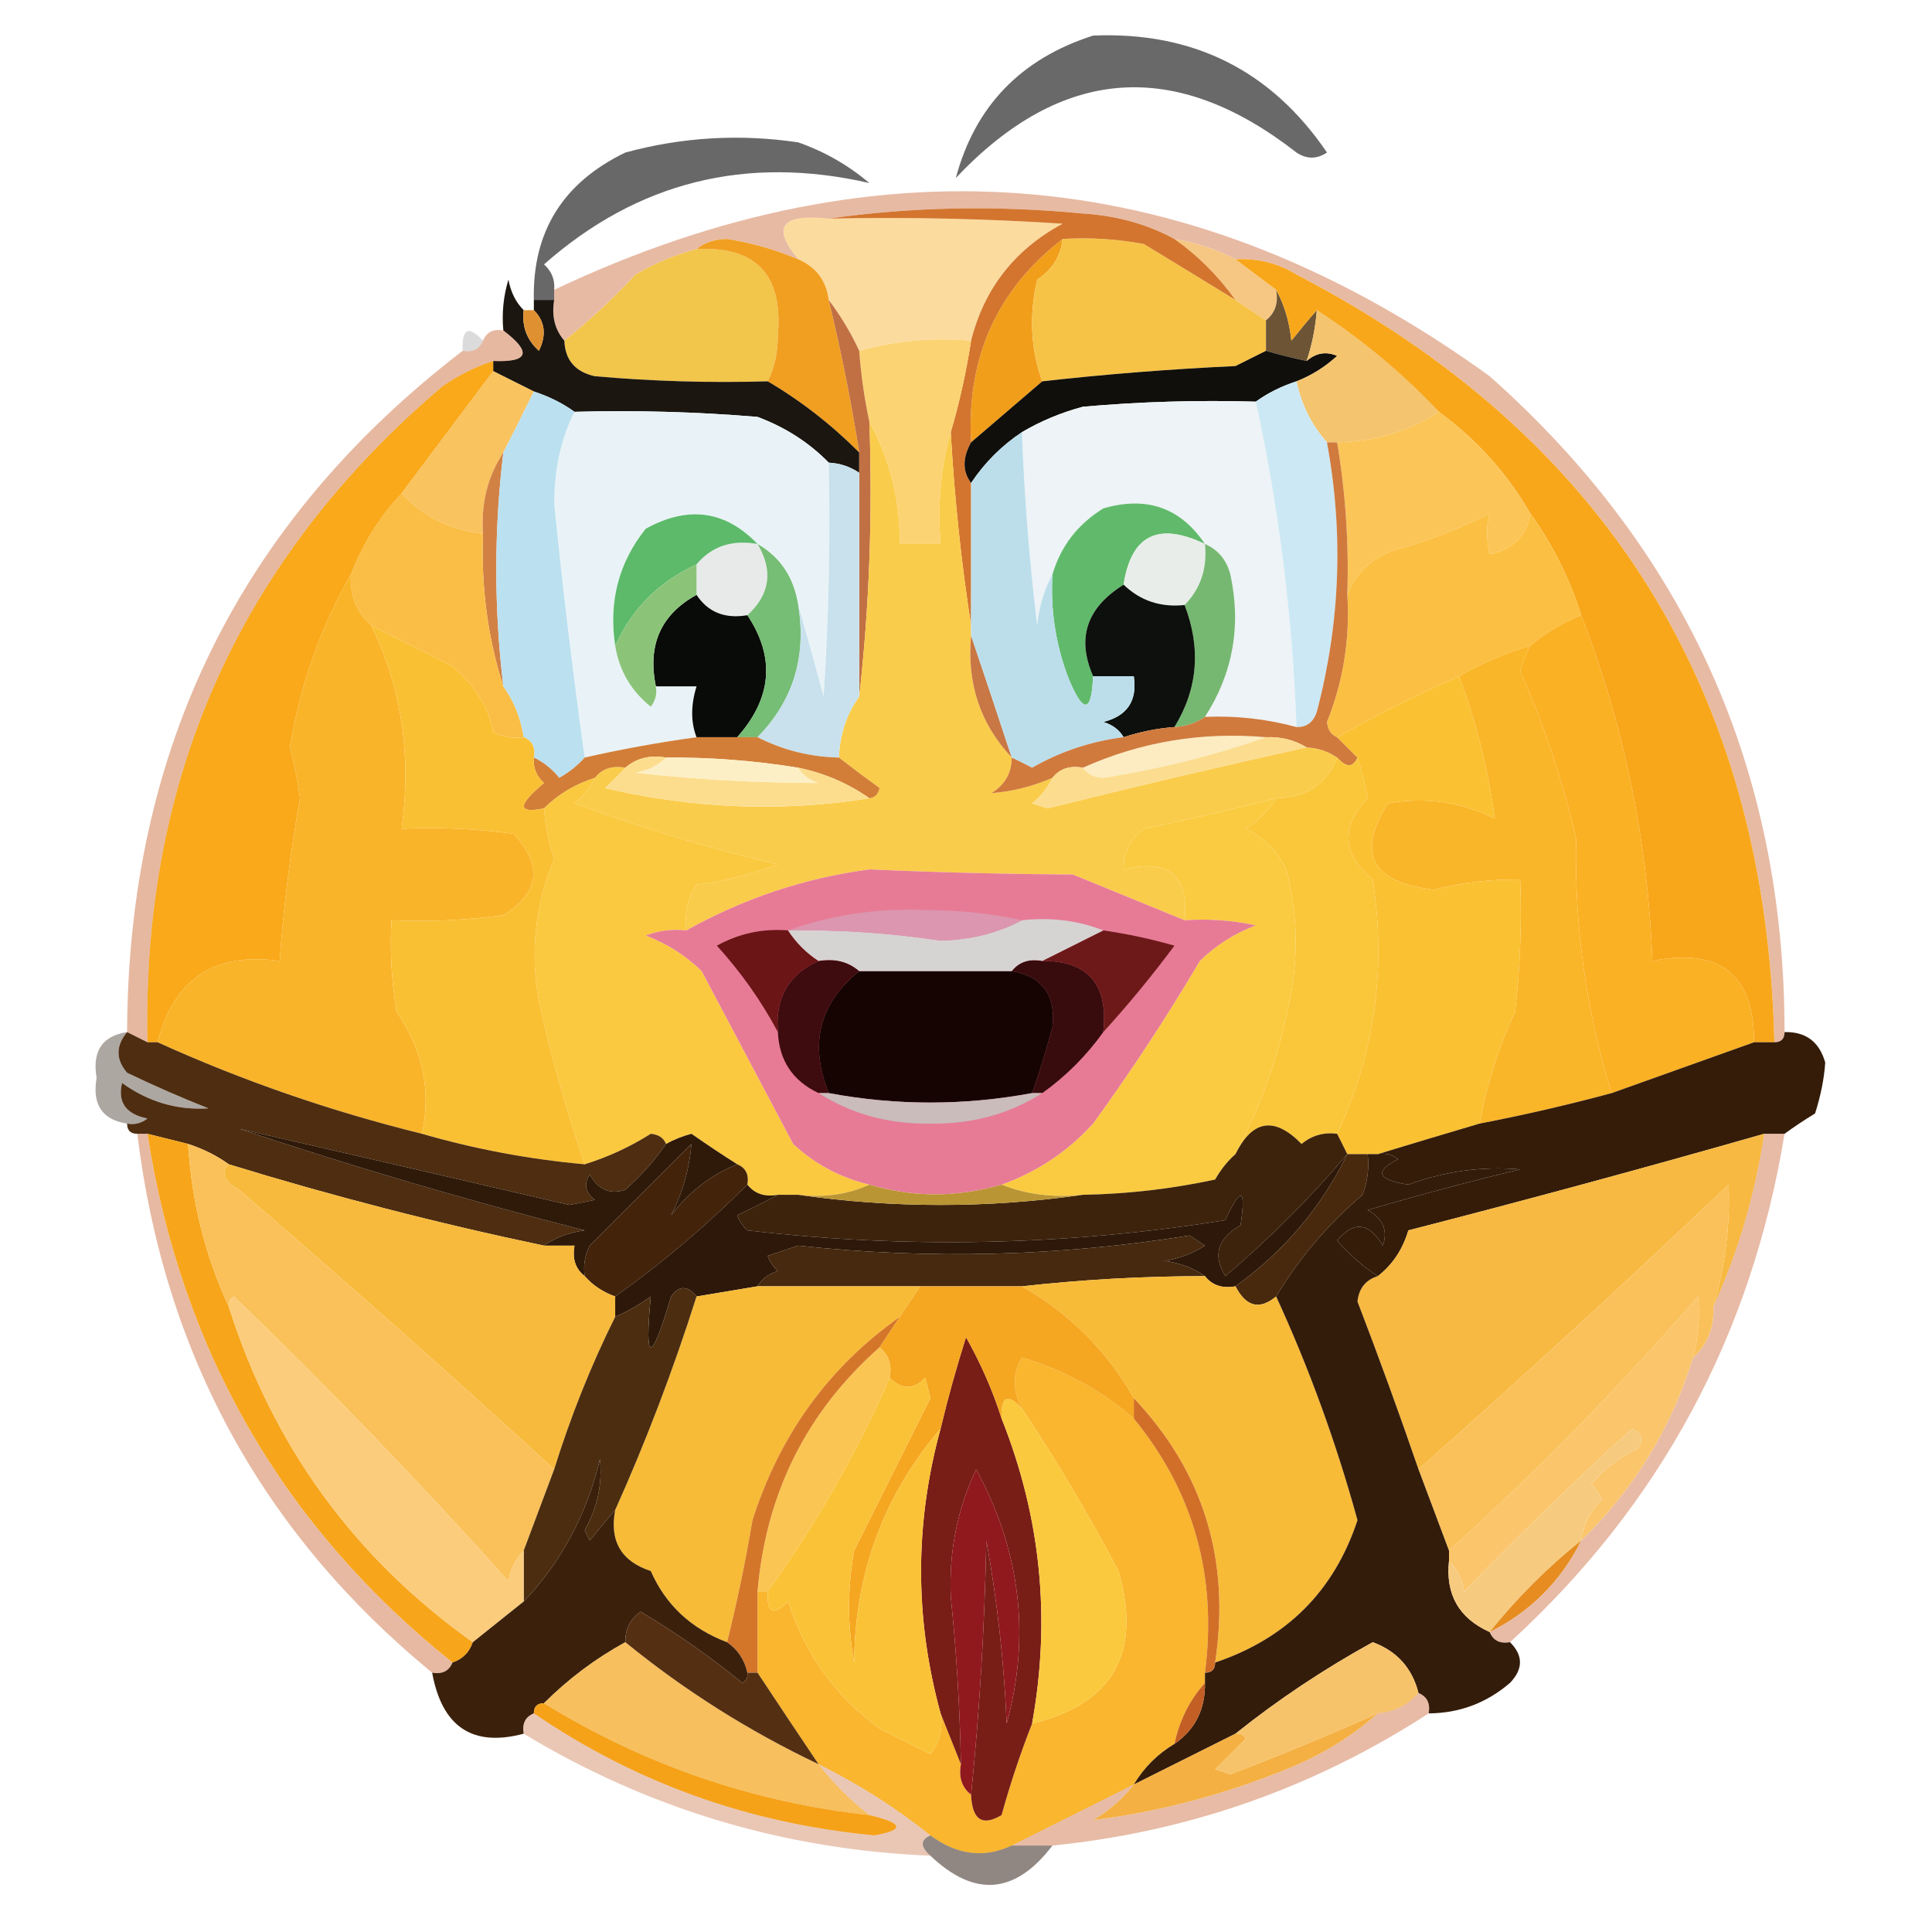 <?xml version="1.0" encoding="UTF-8"?>
<!DOCTYPE svg PUBLIC "-//W3C//DTD SVG 1.1//EN" "http://www.w3.org/Graphics/SVG/1.1/DTD/svg11.dtd">
<svg xmlns="http://www.w3.org/2000/svg" version="1.1" width="190px" height="190px" style="shape-rendering:geometricPrecision; text-rendering:geometricPrecision; image-rendering:optimizeQuality; fill-rule:evenodd; clip-rule:evenodd" xmlns:xlink="http://www.w3.org/1999/xlink">
<g><path style="opacity:0.589" fill="#000000" d="M 107.5,3.5 C 117.34,3.087 125.007,6.92 130.5,15C 129.5,15.667 128.5,15.667 127.5,15C 115.551,5.679 104.384,6.512 94,17.5C 95.892,10.44 100.392,5.773 107.5,3.5 Z"/></g>
<g><path style="opacity:0.592" fill="#000000" d="M 54.5,28.5 C 54.5,28.833 54.5,29.167 54.5,29.5C 53.833,29.5 53.167,29.5 52.5,29.5C 52.35,22.797 55.35,17.964 61.5,15C 67.08,13.483 72.747,13.149 78.5,14C 81.071,14.901 83.404,16.234 85.5,18C 73.358,15.225 62.692,17.892 53.5,26C 54.252,26.671 54.586,27.504 54.5,28.5 Z"/></g>
<g><path style="opacity:1" fill="#fcdb9f" d="M 81.5,21.5 C 89.174,21.334 96.841,21.5 104.5,22C 99.796,24.533 96.796,28.367 95.5,33.5C 91.629,33.185 87.962,33.518 84.5,34.5C 83.687,32.739 82.687,31.073 81.5,29.5C 81.262,27.596 80.262,26.262 78.5,25.5C 75.831,22.323 76.831,20.99 81.5,21.5 Z"/></g>
<g><path style="opacity:0.418" fill="#c65c27" d="M 175.5,101.5 C 175.5,102.167 175.167,102.5 174.5,102.5C 173.677,68.008 158.011,42.842 127.5,27C 125.655,25.872 123.655,25.372 121.5,25.5C 119.698,24.542 117.698,23.875 115.5,23.5C 112.797,22.037 109.797,21.204 106.5,21C 97.99,20.177 89.656,20.343 81.5,21.5C 76.831,20.99 75.831,22.323 78.5,25.5C 76.266,24.553 73.932,23.886 71.5,23.5C 70.274,23.52 69.274,23.853 68.5,24.5C 66.407,25.045 64.407,25.878 62.5,27C 60.297,29.372 57.964,31.539 55.5,33.5C 54.566,32.432 54.232,31.099 54.5,29.5C 54.5,29.167 54.5,28.833 54.5,28.5C 86.853,13.188 117.519,16.021 146.5,37C 165.822,54.145 175.488,75.645 175.5,101.5 Z"/></g>
<g><path style="opacity:1" fill="#f19e1b" d="M 104.5,23.5 C 104.315,25.196 103.481,26.529 102,27.5C 101.192,31.027 101.359,34.36 102.5,37.5C 100.192,39.471 97.859,41.471 95.5,43.5C 95.05,35.147 98.05,28.48 104.5,23.5 Z"/></g>
<g><path style="opacity:1" fill="#f6c347" d="M 104.5,23.5 C 107.187,23.336 109.854,23.503 112.5,24C 115.556,25.856 118.556,27.689 121.5,29.5C 122.5,30.167 123.5,30.833 124.5,31.5C 124.5,32.5 124.5,33.5 124.5,34.5C 123.527,34.987 122.527,35.487 121.5,36C 115.133,36.294 108.8,36.794 102.5,37.5C 101.359,34.36 101.192,31.027 102,27.5C 103.481,26.529 104.315,25.196 104.5,23.5 Z"/></g>
<g><path style="opacity:1" fill="#f5c782" d="M 115.5,23.5 C 117.698,23.875 119.698,24.542 121.5,25.5C 122.833,26.5 124.167,27.5 125.5,28.5C 125.737,29.791 125.404,30.791 124.5,31.5C 123.5,30.833 122.5,30.167 121.5,29.5C 119.806,27.139 117.806,25.139 115.5,23.5 Z"/></g>
<g><path style="opacity:1" fill="#f2c54b" d="M 68.5,24.5 C 74.352,24.188 77.019,27.021 76.5,33C 76.492,34.707 76.158,36.207 75.5,37.5C 69.824,37.666 64.157,37.499 58.5,37C 56.574,36.578 55.574,35.411 55.5,33.5C 57.964,31.539 60.297,29.372 62.5,27C 64.407,25.878 66.407,25.045 68.5,24.5 Z"/></g>
<g><path style="opacity:1" fill="#f19f21" d="M 68.5,24.5 C 69.274,23.853 70.274,23.52 71.5,23.5C 73.932,23.886 76.266,24.553 78.5,25.5C 80.262,26.262 81.262,27.596 81.5,29.5C 82.708,34.458 83.708,39.458 84.5,44.5C 81.762,41.754 78.762,39.42 75.5,37.5C 76.158,36.207 76.492,34.707 76.5,33C 77.019,27.021 74.352,24.188 68.5,24.5 Z"/></g>
<g><path style="opacity:1" fill="#d3752e" d="M 81.5,21.5 C 89.656,20.343 97.99,20.177 106.5,21C 109.797,21.204 112.797,22.037 115.5,23.5C 117.806,25.139 119.806,27.139 121.5,29.5C 118.556,27.689 115.556,25.856 112.5,24C 109.854,23.503 107.187,23.336 104.5,23.5C 98.05,28.48 95.05,35.147 95.5,43.5C 94.646,45.035 94.646,46.368 95.5,47.5C 95.5,52.167 95.5,56.833 95.5,61.5C 94.535,55.342 93.868,49.008 93.5,42.5C 94.344,39.655 95.01,36.655 95.5,33.5C 96.796,28.367 99.796,24.533 104.5,22C 96.841,21.5 89.174,21.334 81.5,21.5 Z"/></g>
<g><path style="opacity:1" fill="#6c5434" d="M 125.5,28.5 C 126.302,29.952 126.802,31.618 127,33.5C 127.852,32.429 128.685,31.429 129.5,30.5C 129.371,32.216 129.038,33.883 128.5,35.5C 127.126,35.208 125.793,34.875 124.5,34.5C 124.5,33.5 124.5,32.5 124.5,31.5C 125.404,30.791 125.737,29.791 125.5,28.5 Z"/></g>
<g><path style="opacity:0.141" fill="#080201" d="M 47.5,33.5 C 47.158,34.338 46.492,34.672 45.5,34.5C 45.409,32.302 46.075,31.969 47.5,33.5 Z"/></g>
<g><path style="opacity:1" fill="#110f0b" d="M 124.5,34.5 C 125.793,34.875 127.126,35.208 128.5,35.5C 129.423,34.697 130.423,34.53 131.5,35C 130.307,36.095 128.973,36.928 127.5,37.5C 126.005,37.989 124.671,38.655 123.5,39.5C 117.824,39.334 112.157,39.501 106.5,40C 104.359,40.572 102.359,41.406 100.5,42.5C 98.5,43.833 96.833,45.5 95.5,47.5C 94.646,46.368 94.646,45.035 95.5,43.5C 97.859,41.471 100.192,39.471 102.5,37.5C 108.8,36.794 115.133,36.294 121.5,36C 122.527,35.487 123.527,34.987 124.5,34.5 Z"/></g>
<g><path style="opacity:1" fill="#1b1610" d="M 51.5,30.5 C 51.312,32.103 51.812,33.437 53,34.5C 53.765,32.934 53.598,31.601 52.5,30.5C 52.5,30.167 52.5,29.833 52.5,29.5C 53.167,29.5 53.833,29.5 54.5,29.5C 54.232,31.099 54.566,32.432 55.5,33.5C 55.574,35.411 56.574,36.578 58.5,37C 64.157,37.499 69.824,37.666 75.5,37.5C 78.762,39.42 81.762,41.754 84.5,44.5C 84.5,45.167 84.5,45.833 84.5,46.5C 83.609,45.89 82.609,45.557 81.5,45.5C 79.572,43.526 77.239,42.026 74.5,41C 68.509,40.501 62.509,40.334 56.5,40.5C 55.328,39.655 53.995,38.989 52.5,38.5C 51.167,37.833 49.833,37.167 48.5,36.5C 48.5,36.167 48.5,35.833 48.5,35.5C 52.001,35.649 52.334,34.649 49.5,32.5C 49.34,30.801 49.507,29.134 50,27.5C 50.232,28.738 50.732,29.738 51.5,30.5 Z"/></g>
<g><path style="opacity:1" fill="#df9131" d="M 51.5,30.5 C 51.833,30.5 52.167,30.5 52.5,30.5C 53.598,31.601 53.765,32.934 53,34.5C 51.812,33.437 51.312,32.103 51.5,30.5 Z"/></g>
<g><path style="opacity:1" fill="#f4c46e" d="M 129.5,30.5 C 133.909,33.367 137.909,36.701 141.5,40.5C 138.548,42.41 135.214,43.41 131.5,43.5C 131.167,43.5 130.833,43.5 130.5,43.5C 128.992,41.819 127.992,39.819 127.5,37.5C 128.973,36.928 130.307,36.095 131.5,35C 130.423,34.53 129.423,34.697 128.5,35.5C 129.038,33.883 129.371,32.216 129.5,30.5 Z"/></g>
<g><path style="opacity:1" fill="#f8a71b" d="M 121.5,25.5 C 123.655,25.372 125.655,25.872 127.5,27C 158.011,42.842 173.677,68.008 174.5,102.5C 173.833,102.5 173.167,102.5 172.5,102.5C 172.509,95.853 169.175,93.186 162.5,94.5C 162.065,82.764 159.732,71.43 155.5,60.5C 154.341,56.849 152.674,53.515 150.5,50.5C 148.212,46.544 145.212,43.211 141.5,40.5C 137.909,36.701 133.909,33.367 129.5,30.5C 128.685,31.429 127.852,32.429 127,33.5C 126.802,31.618 126.302,29.952 125.5,28.5C 124.167,27.5 122.833,26.5 121.5,25.5 Z"/></g>
<g><path style="opacity:1" fill="#edf3f6" d="M 123.5,39.5 C 125.776,49.953 127.11,60.619 127.5,71.5C 124.57,70.701 121.57,70.368 118.5,70.5C 121.256,66.222 122.089,61.556 121,56.5C 120.623,55.058 119.79,54.058 118.5,53.5C 116.098,49.922 112.765,48.755 108.5,50C 105.979,51.558 104.312,53.724 103.5,56.5C 102.698,57.952 102.198,59.618 102,61.5C 101.235,55.183 100.735,48.849 100.5,42.5C 102.359,41.406 104.359,40.572 106.5,40C 112.157,39.501 117.824,39.334 123.5,39.5 Z"/></g>
<g><path style="opacity:1" fill="#e9f3f7" d="M 56.5,40.5 C 62.509,40.334 68.509,40.501 74.5,41C 77.239,42.026 79.572,43.526 81.5,45.5C 81.666,53.174 81.5,60.841 81,68.5C 80.159,65.372 79.325,62.372 78.5,59.5C 78.063,56.775 76.73,54.775 74.5,53.5C 71.335,50.197 67.668,49.697 63.5,52C 60.846,55.327 59.846,59.161 60.5,63.5C 60.886,65.937 62.053,67.937 64,69.5C 64.464,68.906 64.631,68.239 64.5,67.5C 65.833,67.5 67.167,67.5 68.5,67.5C 67.928,69.36 67.928,71.027 68.5,72.5C 64.803,73.008 61.136,73.674 57.5,74.5C 56.337,66.182 55.337,57.849 54.5,49.5C 54.517,46.087 55.184,43.087 56.5,40.5 Z"/></g>
<g><path style="opacity:1" fill="#f9c35f" d="M 48.5,36.5 C 49.833,37.167 51.167,37.833 52.5,38.5C 51.486,40.574 50.486,42.574 49.5,44.5C 47.961,46.838 47.294,49.505 47.5,52.5C 44.197,52.088 41.531,50.755 39.5,48.5C 42.476,44.519 45.476,40.519 48.5,36.5 Z"/></g>
<g><path style="opacity:1" fill="#fbc558" d="M 141.5,40.5 C 145.212,43.211 148.212,46.544 150.5,50.5C 150.142,52.701 148.808,54.035 146.5,54.5C 146.165,52.997 146.165,51.664 146.5,50.5C 143.618,51.961 140.618,53.127 137.5,54C 135.03,54.74 133.363,56.24 132.5,58.5C 132.663,53.453 132.329,48.453 131.5,43.5C 135.214,43.41 138.548,42.41 141.5,40.5 Z"/></g>
<g><path style="opacity:1" fill="#fcd373" d="M 95.5,33.5 C 95.01,36.655 94.344,39.655 93.5,42.5C 92.518,45.962 92.185,49.629 92.5,53.5C 91.167,53.5 89.833,53.5 88.5,53.5C 88.498,49.126 87.498,45.126 85.5,41.5C 85.007,39.194 84.674,36.861 84.5,34.5C 87.962,33.518 91.629,33.185 95.5,33.5 Z"/></g>
<g><path style="opacity:1" fill="#d28145" d="M 49.5,44.5 C 48.578,52.146 48.578,59.812 49.5,67.5C 47.969,62.75 47.303,57.75 47.5,52.5C 47.294,49.505 47.961,46.838 49.5,44.5 Z"/></g>
<g><path style="opacity:1" fill="#fabe46" d="M 39.5,48.5 C 41.531,50.755 44.197,52.088 47.5,52.5C 47.303,57.75 47.969,62.75 49.5,67.5C 50.538,68.93 51.204,70.597 51.5,72.5C 50.448,72.65 49.448,72.483 48.5,72C 48.128,69.675 46.795,67.509 44.5,65.5C 41.78,64.14 39.114,62.807 36.5,61.5C 35.069,60.22 34.402,58.553 34.5,56.5C 35.669,53.489 37.336,50.822 39.5,48.5 Z"/></g>
<g><path style="opacity:1" fill="#61ba6b" d="M 118.5,53.5 C 113.905,51.298 111.239,52.631 110.5,57.5C 106.859,59.762 105.859,62.762 107.5,66.5C 107.34,70.236 106.507,70.236 105,66.5C 103.801,63.274 103.301,59.941 103.5,56.5C 104.312,53.724 105.979,51.558 108.5,50C 112.765,48.755 116.098,49.922 118.5,53.5 Z"/></g>
<g><path style="opacity:1" fill="#e8ede9" d="M 118.5,53.5 C 118.741,55.886 118.075,57.886 116.5,59.5C 114.142,59.748 112.142,59.081 110.5,57.5C 111.239,52.631 113.905,51.298 118.5,53.5 Z"/></g>
<g><path style="opacity:1" fill="#cce8f4" d="M 127.5,37.5 C 127.992,39.819 128.992,41.819 130.5,43.5C 132.14,52.422 131.807,61.255 129.5,70C 129.164,71.03 128.497,71.53 127.5,71.5C 127.11,60.619 125.776,49.953 123.5,39.5C 124.671,38.655 126.005,37.989 127.5,37.5 Z"/></g>
<g><path style="opacity:1" fill="#f9a919" d="M 48.5,35.5 C 48.5,35.833 48.5,36.167 48.5,36.5C 45.476,40.519 42.476,44.519 39.5,48.5C 37.336,50.822 35.669,53.489 34.5,56.5C 31.511,61.7 29.511,67.367 28.5,73.5C 28.941,75.145 29.274,76.811 29.5,78.5C 28.551,83.806 27.885,89.139 27.5,94.5C 21.067,93.61 17.067,96.277 15.5,102.5C 15.167,102.5 14.833,102.5 14.5,102.5C 13.956,76.421 23.622,54.921 43.5,38C 45.078,36.906 46.745,36.072 48.5,35.5 Z"/></g>
<g><path style="opacity:1" fill="#e8eaea" d="M 74.5,53.5 C 76.064,56.132 75.73,58.465 73.5,60.5C 71.302,60.88 69.635,60.213 68.5,58.5C 68.5,57.5 68.5,56.5 68.5,55.5C 69.99,53.72 71.99,53.053 74.5,53.5 Z"/></g>
<g><path style="opacity:1" fill="#fbc043" d="M 150.5,50.5 C 152.674,53.515 154.341,56.849 155.5,60.5C 153.632,61.263 151.965,62.263 150.5,63.5C 148.02,64.242 145.687,65.242 143.5,66.5C 139.338,68.322 135.338,70.322 131.5,72.5C 130.903,72.265 130.57,71.765 130.5,71C 132.106,66.988 132.772,62.821 132.5,58.5C 133.363,56.24 135.03,54.74 137.5,54C 140.618,53.127 143.618,51.961 146.5,50.5C 146.165,51.664 146.165,52.997 146.5,54.5C 148.808,54.035 150.142,52.701 150.5,50.5 Z"/></g>
<g><path style="opacity:1" fill="#c17043" d="M 81.5,29.5 C 82.687,31.073 83.687,32.739 84.5,34.5C 84.674,36.861 85.007,39.194 85.5,41.5C 85.827,50.682 85.493,59.682 84.5,68.5C 84.5,61.167 84.5,53.833 84.5,46.5C 84.5,45.833 84.5,45.167 84.5,44.5C 83.708,39.458 82.708,34.458 81.5,29.5 Z"/></g>
<g><path style="opacity:1" fill="#76b871" d="M 118.5,53.5 C 119.79,54.058 120.623,55.058 121,56.5C 122.089,61.556 121.256,66.222 118.5,70.5C 117.609,71.11 116.609,71.443 115.5,71.5C 117.799,67.754 118.132,63.754 116.5,59.5C 118.075,57.886 118.741,55.886 118.5,53.5 Z"/></g>
<g><path style="opacity:1" fill="#5cba6a" d="M 74.5,53.5 C 71.99,53.053 69.99,53.72 68.5,55.5C 64.815,57.185 62.148,59.852 60.5,63.5C 59.846,59.161 60.846,55.327 63.5,52C 67.668,49.697 71.335,50.197 74.5,53.5 Z"/></g>
<g><path style="opacity:1" fill="#0d100c" d="M 110.5,57.5 C 112.142,59.081 114.142,59.748 116.5,59.5C 118.132,63.754 117.799,67.754 115.5,71.5C 113.784,71.629 112.117,71.962 110.5,72.5C 110.082,71.778 109.416,71.278 108.5,71C 110.863,70.412 111.863,68.912 111.5,66.5C 110.167,66.5 108.833,66.5 107.5,66.5C 105.859,62.762 106.859,59.762 110.5,57.5 Z"/></g>
<g><path style="opacity:1" fill="#090b08" d="M 68.5,58.5 C 69.635,60.213 71.302,60.88 73.5,60.5C 76.261,64.647 75.927,68.647 72.5,72.5C 71.167,72.5 69.833,72.5 68.5,72.5C 67.928,71.027 67.928,69.36 68.5,67.5C 67.167,67.5 65.833,67.5 64.5,67.5C 63.659,63.425 64.992,60.425 68.5,58.5 Z"/></g>
<g><path style="opacity:1" fill="#8bc479" d="M 68.5,55.5 C 68.5,56.5 68.5,57.5 68.5,58.5C 64.992,60.425 63.659,63.425 64.5,67.5C 64.631,68.239 64.464,68.906 64,69.5C 62.053,67.937 60.886,65.937 60.5,63.5C 62.148,59.852 64.815,57.185 68.5,55.5 Z"/></g>
<g><path style="opacity:1" fill="#fab124" d="M 155.5,60.5 C 159.732,71.43 162.065,82.764 162.5,94.5C 169.175,93.186 172.509,95.853 172.5,102.5C 167.833,104.167 163.167,105.833 158.5,107.5C 155.99,99.417 154.824,91.083 155,82.5C 153.703,76.808 151.87,71.308 149.5,66C 149.743,65.098 150.077,64.265 150.5,63.5C 151.965,62.263 153.632,61.263 155.5,60.5 Z"/></g>
<g><path style="opacity:1" fill="#76bd75" d="M 74.5,53.5 C 76.73,54.775 78.063,56.775 78.5,59.5C 79.336,64.594 78.002,68.927 74.5,72.5C 73.833,72.5 73.167,72.5 72.5,72.5C 75.927,68.647 76.261,64.647 73.5,60.5C 75.73,58.465 76.064,56.132 74.5,53.5 Z"/></g>
<g><path style="opacity:1" fill="#bbe0ef" d="M 52.5,38.5 C 53.995,38.989 55.328,39.655 56.5,40.5C 55.184,43.087 54.517,46.087 54.5,49.5C 55.337,57.849 56.337,66.182 57.5,74.5C 56.828,75.267 55.995,75.934 55,76.5C 54.292,75.62 53.458,74.953 52.5,74.5C 52.672,73.508 52.338,72.842 51.5,72.5C 51.204,70.597 50.538,68.93 49.5,67.5C 48.578,59.812 48.578,52.146 49.5,44.5C 50.486,42.574 51.486,40.574 52.5,38.5 Z"/></g>
<g><path style="opacity:1" fill="#fab629" d="M 150.5,63.5 C 150.077,64.265 149.743,65.098 149.5,66C 151.87,71.308 153.703,76.808 155,82.5C 154.824,91.083 155.99,99.417 158.5,107.5C 154.207,108.656 149.874,109.656 145.5,110.5C 146.201,106.699 147.368,103.032 149,99.5C 149.499,95.179 149.666,90.846 149.5,86.5C 146.626,86.451 143.792,86.784 141,87.5C 134.874,86.767 133.374,83.934 136.5,79C 140.17,78.362 143.67,78.862 147,80.5C 146.367,75.754 145.2,71.087 143.5,66.5C 145.687,65.242 148.02,64.242 150.5,63.5 Z"/></g>
<g><path style="opacity:1" fill="#facc4b" d="M 85.5,41.5 C 87.498,45.126 88.498,49.126 88.5,53.5C 89.833,53.5 91.167,53.5 92.5,53.5C 92.185,49.629 92.518,45.962 93.5,42.5C 93.868,49.008 94.535,55.342 95.5,61.5C 95.5,61.833 95.5,62.167 95.5,62.5C 95.069,67.207 96.402,71.207 99.5,74.5C 99.489,76.017 98.823,77.184 97.5,78C 99.506,77.85 101.506,77.35 103.5,76.5C 103.047,77.458 102.381,78.292 101.5,79C 102,79.167 102.5,79.333 103,79.5C 111.591,77.355 120.091,75.355 128.5,73.5C 129.609,73.557 130.609,73.89 131.5,74.5C 130.513,77.086 128.513,78.419 125.5,78.5C 121.203,79.591 116.869,80.591 112.5,81.5C 111.147,82.524 110.48,83.857 110.5,85.5C 114.938,84.425 116.938,86.092 116.5,90.5C 112.855,89.013 109.188,87.513 105.5,86C 98.756,85.959 92.089,85.792 85.5,85.5C 79.135,86.347 73.135,88.347 67.5,91.5C 67.287,89.856 67.62,88.356 68.5,87C 70.983,86.713 73.65,86.046 76.5,85C 69.766,83.426 63.099,81.426 56.5,79C 57.38,78.292 58.047,77.458 58.5,76.5C 59.209,75.596 60.209,75.263 61.5,75.5C 60.909,76.151 60.243,76.818 59.5,77.5C 68.254,79.545 76.921,79.878 85.5,78.5C 86.043,78.44 86.376,78.107 86.5,77.5C 85.099,76.479 83.765,75.479 82.5,74.5C 82.595,72.214 83.262,70.214 84.5,68.5C 85.493,59.682 85.827,50.682 85.5,41.5 Z"/></g>
<g><path style="opacity:1" fill="#c8e1ec" d="M 81.5,45.5 C 82.609,45.557 83.609,45.89 84.5,46.5C 84.5,53.833 84.5,61.167 84.5,68.5C 83.262,70.214 82.595,72.214 82.5,74.5C 79.659,74.44 76.993,73.774 74.5,72.5C 78.002,68.927 79.336,64.594 78.5,59.5C 79.325,62.372 80.159,65.372 81,68.5C 81.5,60.841 81.666,53.174 81.5,45.5 Z"/></g>
<g><path style="opacity:0.437" fill="#c65c26" d="M 49.5,32.5 C 52.334,34.649 52.001,35.649 48.5,35.5C 46.745,36.072 45.078,36.906 43.5,38C 23.622,54.921 13.956,76.421 14.5,102.5C 13.833,102.167 13.167,101.833 12.5,101.5C 12.597,73.641 23.597,51.307 45.5,34.5C 46.492,34.672 47.158,34.338 47.5,33.5C 47.842,32.662 48.508,32.328 49.5,32.5 Z"/></g>
<g><path style="opacity:1" fill="#c87745" d="M 95.5,62.5 C 96.818,66.411 98.151,70.411 99.5,74.5C 96.402,71.207 95.069,67.207 95.5,62.5 Z"/></g>
<g><path style="opacity:1" fill="#bcdeeb" d="M 100.5,42.5 C 100.735,48.849 101.235,55.183 102,61.5C 102.198,59.618 102.698,57.952 103.5,56.5C 103.301,59.941 103.801,63.274 105,66.5C 106.507,70.236 107.34,70.236 107.5,66.5C 108.833,66.5 110.167,66.5 111.5,66.5C 111.863,68.912 110.863,70.412 108.5,71C 109.416,71.278 110.082,71.778 110.5,72.5C 107.314,72.895 104.314,73.895 101.5,75.5C 100.817,75.137 100.15,74.804 99.5,74.5C 98.151,70.411 96.818,66.411 95.5,62.5C 95.5,62.167 95.5,61.833 95.5,61.5C 95.5,56.833 95.5,52.167 95.5,47.5C 96.833,45.5 98.5,43.833 100.5,42.5 Z"/></g>
<g><path style="opacity:1" fill="#f9b42a" d="M 34.5,56.5 C 34.402,58.553 35.069,60.22 36.5,61.5C 39.485,67.594 40.485,74.26 39.5,81.5C 43.182,81.335 46.848,81.501 50.5,82C 53.403,85.112 53.07,87.778 49.5,90C 45.848,90.499 42.182,90.665 38.5,90.5C 38.335,93.518 38.502,96.518 39,99.5C 41.586,103.268 42.42,107.268 41.5,111.5C 32.47,109.269 23.803,106.269 15.5,102.5C 17.067,96.277 21.067,93.61 27.5,94.5C 27.885,89.139 28.551,83.806 29.5,78.5C 29.274,76.811 28.941,75.145 28.5,73.5C 29.511,67.367 31.511,61.7 34.5,56.5 Z"/></g>
<g><path style="opacity:1" fill="#fdecc1" d="M 124.5,72.5 C 119.435,74.287 114.102,75.62 108.5,76.5C 107.584,76.457 106.917,76.124 106.5,75.5C 112.183,72.949 118.183,71.949 124.5,72.5 Z"/></g>
<g><path style="opacity:1" fill="#d07a3e" d="M 130.5,43.5 C 130.833,43.5 131.167,43.5 131.5,43.5C 132.329,48.453 132.663,53.453 132.5,58.5C 132.772,62.821 132.106,66.988 130.5,71C 130.57,71.765 130.903,72.265 131.5,72.5C 132.167,73.167 132.833,73.833 133.5,74.5C 133.062,75.506 132.396,75.506 131.5,74.5C 130.609,73.89 129.609,73.557 128.5,73.5C 127.292,72.766 125.959,72.433 124.5,72.5C 118.183,71.949 112.183,72.949 106.5,75.5C 105.209,75.263 104.209,75.596 103.5,76.5C 101.506,77.35 99.506,77.85 97.5,78C 98.823,77.184 99.489,76.017 99.5,74.5C 100.15,74.804 100.817,75.137 101.5,75.5C 104.314,73.895 107.314,72.895 110.5,72.5C 112.117,71.962 113.784,71.629 115.5,71.5C 116.609,71.443 117.609,71.11 118.5,70.5C 121.57,70.368 124.57,70.701 127.5,71.5C 128.497,71.53 129.164,71.03 129.5,70C 131.807,61.255 132.14,52.422 130.5,43.5 Z"/></g>
<g><path style="opacity:1" fill="#fcdc8e" d="M 124.5,72.5 C 125.959,72.433 127.292,72.766 128.5,73.5C 120.091,75.355 111.591,77.355 103,79.5C 102.5,79.333 102,79.167 101.5,79C 102.381,78.292 103.047,77.458 103.5,76.5C 104.209,75.596 105.209,75.263 106.5,75.5C 106.917,76.124 107.584,76.457 108.5,76.5C 114.102,75.62 119.435,74.287 124.5,72.5 Z"/></g>
<g><path style="opacity:1" fill="#d27e38" d="M 68.5,72.5 C 69.833,72.5 71.167,72.5 72.5,72.5C 73.167,72.5 73.833,72.5 74.5,72.5C 76.993,73.774 79.659,74.44 82.5,74.5C 83.765,75.479 85.099,76.479 86.5,77.5C 86.376,78.107 86.043,78.44 85.5,78.5C 83.355,77.011 81.022,76.011 78.5,75.5C 74.202,74.8 69.869,74.467 65.5,74.5C 63.901,74.232 62.568,74.566 61.5,75.5C 60.209,75.263 59.209,75.596 58.5,76.5C 56.566,77.11 54.899,78.11 53.5,79.5C 50.86,80.037 50.86,79.203 53.5,77C 52.748,76.329 52.414,75.496 52.5,74.5C 53.458,74.953 54.292,75.62 55,76.5C 55.995,75.934 56.828,75.267 57.5,74.5C 61.136,73.674 64.803,73.008 68.5,72.5 Z"/></g>
<g><path style="opacity:1" fill="#fdefc5" d="M 65.5,74.5 C 69.869,74.467 74.202,74.8 78.5,75.5C 78.918,76.222 79.584,76.722 80.5,77C 74.511,77.002 68.511,76.668 62.5,76C 63.737,75.768 64.737,75.268 65.5,74.5 Z"/></g>
<g><path style="opacity:1" fill="#fcdd8e" d="M 65.5,74.5 C 64.737,75.268 63.737,75.768 62.5,76C 68.511,76.668 74.511,77.002 80.5,77C 79.584,76.722 78.918,76.222 78.5,75.5C 81.022,76.011 83.355,77.011 85.5,78.5C 76.921,79.878 68.254,79.545 59.5,77.5C 60.243,76.818 60.909,76.151 61.5,75.5C 62.568,74.566 63.901,74.232 65.5,74.5 Z"/></g>
<g><path style="opacity:1" fill="#facb41" d="M 125.5,78.5 C 124.77,79.712 123.77,80.712 122.5,81.5C 124.307,82.395 125.64,83.728 126.5,85.5C 127.53,89.465 127.697,93.465 127,97.5C 125.979,103.188 124.146,108.521 121.5,113.5C 120.733,114.172 120.066,115.005 119.5,116C 115.21,116.923 110.877,117.423 106.5,117.5C 103.615,117.806 100.948,117.473 98.5,116.5C 101.987,115.255 104.987,113.255 107.5,110.5C 111.249,105.338 114.749,100.004 118,94.5C 119.579,92.959 121.413,91.792 123.5,91C 121.19,90.503 118.857,90.337 116.5,90.5C 116.938,86.092 114.938,84.425 110.5,85.5C 110.48,83.857 111.147,82.524 112.5,81.5C 116.869,80.591 121.203,79.591 125.5,78.5 Z"/></g>
<g><path style="opacity:1" fill="#fac73b" d="M 131.5,74.5 C 132.396,75.506 133.062,75.506 133.5,74.5C 133.907,75.762 134.24,77.095 134.5,78.5C 131.833,81.336 132,84.003 135,86.5C 136.365,95.236 135.199,103.569 131.5,111.5C 130.178,111.33 129.011,111.663 128,112.5C 125.341,109.777 123.175,110.11 121.5,113.5C 124.146,108.521 125.979,103.188 127,97.5C 127.697,93.465 127.53,89.465 126.5,85.5C 125.64,83.728 124.307,82.395 122.5,81.5C 123.77,80.712 124.77,79.712 125.5,78.5C 128.513,78.419 130.513,77.086 131.5,74.5 Z"/></g>
<g><path style="opacity:1" fill="#fac940" d="M 58.5,76.5 C 58.047,77.458 57.38,78.292 56.5,79C 63.099,81.426 69.766,83.426 76.5,85C 73.65,86.046 70.983,86.713 68.5,87C 67.62,88.356 67.287,89.856 67.5,91.5C 66.127,91.343 64.793,91.51 63.5,92C 65.587,92.792 67.421,93.959 69,95.5C 72,101.167 75,106.833 78,112.5C 80.157,114.495 82.657,115.828 85.5,116.5C 83.393,117.468 81.059,117.802 78.5,117.5C 77.833,117.5 77.167,117.5 76.5,117.5C 75.209,117.737 74.209,117.404 73.5,116.5C 73.672,115.508 73.338,114.842 72.5,114.5C 71.007,113.555 69.507,112.555 68,111.5C 67.098,111.743 66.265,112.077 65.5,112.5C 65.265,111.903 64.765,111.57 64,111.5C 61.965,112.789 59.799,113.789 57.5,114.5C 55.707,109.283 54.207,103.95 53,98.5C 52.117,93.667 52.617,89 54.5,84.5C 53.954,82.865 53.62,81.199 53.5,79.5C 54.899,78.11 56.566,77.11 58.5,76.5 Z"/></g>
<g><path style="opacity:1" fill="#fac133" d="M 143.5,66.5 C 145.2,71.087 146.367,75.754 147,80.5C 143.67,78.862 140.17,78.362 136.5,79C 133.374,83.934 134.874,86.767 141,87.5C 143.792,86.784 146.626,86.451 149.5,86.5C 149.666,90.846 149.499,95.179 149,99.5C 147.368,103.032 146.201,106.699 145.5,110.5C 142.076,111.51 138.743,112.51 135.5,113.5C 135.167,113.5 134.833,113.5 134.5,113.5C 133.833,113.5 133.167,113.5 132.5,113.5C 132.167,112.833 131.833,112.167 131.5,111.5C 135.199,103.569 136.365,95.236 135,86.5C 132,84.003 131.833,81.336 134.5,78.5C 134.24,77.095 133.907,75.762 133.5,74.5C 132.833,73.833 132.167,73.167 131.5,72.5C 135.338,70.322 139.338,68.322 143.5,66.5 Z"/></g>
<g><path style="opacity:1" fill="#fac034" d="M 36.5,61.5 C 39.114,62.807 41.78,64.14 44.5,65.5C 46.795,67.509 48.128,69.675 48.5,72C 49.448,72.483 50.448,72.65 51.5,72.5C 52.338,72.842 52.672,73.508 52.5,74.5C 52.414,75.496 52.748,76.329 53.5,77C 50.86,79.203 50.86,80.037 53.5,79.5C 53.62,81.199 53.954,82.865 54.5,84.5C 52.617,89 52.117,93.667 53,98.5C 54.207,103.95 55.707,109.283 57.5,114.5C 52.062,114.012 46.729,113.012 41.5,111.5C 42.42,107.268 41.586,103.268 39,99.5C 38.502,96.518 38.335,93.518 38.5,90.5C 42.182,90.665 45.848,90.499 49.5,90C 53.07,87.778 53.403,85.112 50.5,82C 46.848,81.501 43.182,81.335 39.5,81.5C 40.485,74.26 39.485,67.594 36.5,61.5 Z"/></g>
<g><path style="opacity:0.375" fill="#27160a" d="M 12.5,101.5 C 11.374,102.858 11.374,104.192 12.5,105.5C 15.125,106.764 17.792,107.931 20.5,109C 17.422,109.198 14.588,108.365 12,106.5C 11.552,108.409 12.386,109.576 14.5,110C 13.906,110.464 13.239,110.631 12.5,110.5C 10.05,110.126 9.05,108.626 9.5,106C 9.05,103.374 10.05,101.874 12.5,101.5 Z"/></g>
<g><path style="opacity:1" fill="#e77b96" d="M 116.5,90.5 C 118.857,90.337 121.19,90.503 123.5,91C 121.413,91.792 119.579,92.959 118,94.5C 114.749,100.004 111.249,105.338 107.5,110.5C 104.987,113.255 101.987,115.255 98.5,116.5C 94.135,117.773 89.802,117.773 85.5,116.5C 82.657,115.828 80.157,114.495 78,112.5C 75,106.833 72,101.167 69,95.5C 67.421,93.959 65.587,92.792 63.5,92C 64.793,91.51 66.127,91.343 67.5,91.5C 73.135,88.347 79.135,86.347 85.5,85.5C 92.089,85.792 98.756,85.959 105.5,86C 109.188,87.513 112.855,89.013 116.5,90.5 Z"/></g>
<g><path style="opacity:1" fill="#3e0c0e" d="M 80.5,94.5 C 82.099,94.232 83.432,94.566 84.5,95.5C 80.562,98.684 79.562,102.684 81.5,107.5C 81.167,107.5 80.833,107.5 80.5,107.5C 77.956,106.292 76.623,104.292 76.5,101.5C 76.216,98.143 77.549,95.809 80.5,94.5 Z"/></g>
<g><path style="opacity:1" fill="#380c0d" d="M 99.5,95.5 C 100.209,94.596 101.209,94.263 102.5,94.5C 107.016,94.481 109.016,96.814 108.5,101.5C 106.833,103.833 104.833,105.833 102.5,107.5C 102.167,107.5 101.833,107.5 101.5,107.5C 102.242,105.406 102.909,103.239 103.5,101C 103.858,97.867 102.525,96.033 99.5,95.5 Z"/></g>
<g><path style="opacity:1" fill="#160403" d="M 84.5,95.5 C 89.5,95.5 94.5,95.5 99.5,95.5C 102.525,96.033 103.858,97.867 103.5,101C 102.909,103.239 102.242,105.406 101.5,107.5C 94.813,108.741 88.146,108.741 81.5,107.5C 79.562,102.684 80.562,98.684 84.5,95.5 Z"/></g>
<g><path style="opacity:1" fill="#6b1516" d="M 77.5,91.5 C 78.306,92.728 79.306,93.728 80.5,94.5C 77.549,95.809 76.216,98.143 76.5,101.5C 74.891,98.47 72.891,95.637 70.5,93C 72.677,91.798 75.011,91.298 77.5,91.5 Z"/></g>
<g><path style="opacity:1" fill="#6d1919" d="M 108.5,91.5 C 110.854,91.838 113.187,92.338 115.5,93C 113.267,95.996 110.934,98.829 108.5,101.5C 109.016,96.814 107.016,94.481 102.5,94.5C 104.5,93.5 106.5,92.5 108.5,91.5 Z"/></g>
<g><path style="opacity:1" fill="#d6d3d3" d="M 100.5,90.5 C 103.385,90.194 106.052,90.527 108.5,91.5C 106.5,92.5 104.5,93.5 102.5,94.5C 101.209,94.263 100.209,94.596 99.5,95.5C 94.5,95.5 89.5,95.5 84.5,95.5C 83.432,94.566 82.099,94.232 80.5,94.5C 79.306,93.728 78.306,92.728 77.5,91.5C 82.526,91.412 87.526,91.745 92.5,92.5C 95.438,92.432 98.105,91.766 100.5,90.5 Z"/></g>
<g><path style="opacity:1" fill="#dc96af" d="M 100.5,90.5 C 98.105,91.766 95.438,92.432 92.5,92.5C 87.526,91.745 82.526,91.412 77.5,91.5C 81.728,89.975 86.228,89.308 91,89.5C 94.352,89.502 97.519,89.835 100.5,90.5 Z"/></g>
<g><path style="opacity:1" fill="#4e2d10" d="M 12.5,101.5 C 13.167,101.833 13.833,102.167 14.5,102.5C 14.833,102.5 15.167,102.5 15.5,102.5C 23.803,106.269 32.47,109.269 41.5,111.5C 46.729,113.012 52.062,114.012 57.5,114.5C 59.799,113.789 61.965,112.789 64,111.5C 64.765,111.57 65.265,111.903 65.5,112.5C 64.404,114.103 63.07,115.603 61.5,117C 60.004,117.507 58.837,117.007 58,115.5C 57.383,116.449 57.549,117.282 58.5,118C 57.667,118.167 56.833,118.333 56,118.5C 45.077,115.96 34.243,113.46 23.5,111C 34.768,114.758 46.101,118.091 57.5,121C 55.942,121.21 54.608,121.71 53.5,122.5C 43.044,120.303 32.711,117.636 22.5,114.5C 21.328,113.655 19.995,112.989 18.5,112.5C 17.167,112.167 15.833,111.833 14.5,111.5C 14.167,111.5 13.833,111.5 13.5,111.5C 12.833,111.5 12.5,111.167 12.5,110.5C 13.239,110.631 13.906,110.464 14.5,110C 12.386,109.576 11.552,108.409 12,106.5C 14.588,108.365 17.422,109.198 20.5,109C 17.792,107.931 15.125,106.764 12.5,105.5C 11.374,104.192 11.374,102.858 12.5,101.5 Z"/></g>
<g><path style="opacity:1" fill="#c9bcbb" d="M 80.5,107.5 C 80.833,107.5 81.167,107.5 81.5,107.5C 88.146,108.741 94.813,108.741 101.5,107.5C 101.833,107.5 102.167,107.5 102.5,107.5C 99.245,109.566 95.579,110.566 91.5,110.5C 87.421,110.566 83.755,109.566 80.5,107.5 Z"/></g>
<g><path style="opacity:1" fill="#341c09" d="M 175.5,101.5 C 177.59,101.45 178.923,102.45 179.5,104.5C 179.39,106.098 179.057,107.765 178.5,109.5C 177.398,110.176 176.398,110.842 175.5,111.5C 174.833,111.5 174.167,111.5 173.5,111.5C 161.891,114.819 150.225,117.986 138.5,121C 137.947,122.878 136.947,124.378 135.5,125.5C 134.064,124.571 132.731,123.405 131.5,122C 133.137,120.049 134.637,120.216 136,122.5C 136.507,121.004 136.007,119.837 134.5,119C 139.469,117.54 144.469,116.206 149.5,115C 145.761,114.681 142.094,115.181 138.5,116.5C 135.45,116.03 135.117,115.197 137.5,114C 136.906,113.536 136.239,113.369 135.5,113.5C 138.743,112.51 142.076,111.51 145.5,110.5C 149.874,109.656 154.207,108.656 158.5,107.5C 163.167,105.833 167.833,104.167 172.5,102.5C 173.167,102.5 173.833,102.5 174.5,102.5C 175.167,102.5 175.5,102.167 175.5,101.5 Z"/></g>
<g><path style="opacity:0.428" fill="#c65c26" d="M 13.5,111.5 C 13.833,111.5 14.167,111.5 14.5,111.5C 17.812,132.803 27.812,150.136 44.5,163.5C 44.158,164.338 43.492,164.672 42.5,164.5C 25.811,150.797 16.144,133.13 13.5,111.5 Z"/></g>
<g><path style="opacity:1" fill="#f7a51a" d="M 14.5,111.5 C 15.833,111.833 17.167,112.167 18.5,112.5C 18.845,118.179 20.178,123.512 22.5,128.5C 26.847,142.208 34.847,153.208 46.5,161.5C 46.167,162.5 45.5,163.167 44.5,163.5C 27.812,150.136 17.812,132.803 14.5,111.5 Z"/></g>
<g><path style="opacity:1" fill="#43240b" d="M 72.5,114.5 C 73.338,114.842 73.672,115.508 73.5,116.5C 69.441,120.565 65.107,124.232 60.5,127.5C 59.291,127.068 58.291,126.401 57.5,125.5C 57.35,124.448 57.517,123.448 58,122.5C 61.333,119.167 64.667,115.833 68,112.5C 67.784,115.015 67.117,117.349 66,119.5C 67.805,117.174 69.972,115.508 72.5,114.5 Z"/></g>
<g><path style="opacity:1" fill="#2f1a0a" d="M 65.5,112.5 C 66.265,112.077 67.098,111.743 68,111.5C 69.507,112.555 71.007,113.555 72.5,114.5C 69.972,115.508 67.805,117.174 66,119.5C 67.117,117.349 67.784,115.015 68,112.5C 64.667,115.833 61.333,119.167 58,122.5C 57.517,123.448 57.35,124.448 57.5,125.5C 56.596,124.791 56.263,123.791 56.5,122.5C 55.5,122.5 54.5,122.5 53.5,122.5C 54.608,121.71 55.942,121.21 57.5,121C 46.101,118.091 34.768,114.758 23.5,111C 34.243,113.46 45.077,115.96 56,118.5C 56.833,118.333 57.667,118.167 58.5,118C 57.549,117.282 57.383,116.449 58,115.5C 58.837,117.007 60.004,117.507 61.5,117C 63.07,115.603 64.404,114.103 65.5,112.5 Z"/></g>
<g><path style="opacity:1" fill="#3e230c" d="M 131.5,111.5 C 131.833,112.167 132.167,112.833 132.5,113.5C 128.881,117.785 124.881,121.785 120.5,125.5C 119.239,123.438 119.739,121.772 122,120.5C 122.551,116.807 122.051,116.64 120.5,120C 104.863,122.498 89.197,122.832 73.5,121C 73.043,120.586 72.709,120.086 72.5,119.5C 73.949,118.828 75.282,118.161 76.5,117.5C 77.167,117.5 77.833,117.5 78.5,117.5C 87.833,118.833 97.167,118.833 106.5,117.5C 110.877,117.423 115.21,116.923 119.5,116C 120.066,115.005 120.733,114.172 121.5,113.5C 123.175,110.11 125.341,109.777 128,112.5C 129.011,111.663 130.178,111.33 131.5,111.5 Z"/></g>
<g><path style="opacity:1" fill="#f7ba3c" d="M 22.5,114.5 C 32.711,117.636 43.044,120.303 53.5,122.5C 54.5,122.5 55.5,122.5 56.5,122.5C 56.263,123.791 56.596,124.791 57.5,125.5C 58.291,126.401 59.291,127.068 60.5,127.5C 60.5,128.167 60.5,128.833 60.5,129.5C 58.129,134.265 56.129,139.265 54.5,144.5C 44.406,135.25 34.073,126.083 23.5,117C 22.001,116.162 21.668,115.329 22.5,114.5 Z"/></g>
<g><path style="opacity:1" fill="#f7b941" d="M 173.5,111.5 C 172.587,117.504 170.92,123.171 168.5,128.5C 169.656,124.555 170.156,120.555 170,116.5C 159.943,126.061 149.776,135.395 139.5,144.5C 137.606,138.985 135.606,133.485 133.5,128C 133.639,126.699 134.305,125.866 135.5,125.5C 136.947,124.378 137.947,122.878 138.5,121C 150.225,117.986 161.891,114.819 173.5,111.5 Z"/></g>
<g><path style="opacity:1" fill="#2d1809" d="M 132.5,113.5 C 129.954,118.719 126.287,123.052 121.5,126.5C 120.209,126.737 119.209,126.404 118.5,125.5C 117.391,124.71 116.058,124.21 114.5,124C 115.938,123.781 117.271,123.281 118.5,122.5C 118,122.167 117.5,121.833 117,121.5C 104.214,123.556 91.381,123.889 78.5,122.5C 77.5,122.833 76.5,123.167 75.5,123.5C 75.709,124.086 76.043,124.586 76.5,125C 75.584,125.278 74.918,125.778 74.5,126.5C 72.5,126.833 70.5,127.167 68.5,127.5C 67.603,126.402 66.77,126.402 66,127.5C 64.024,134.169 63.358,134.169 64,127.5C 62.887,128.305 61.721,128.972 60.5,129.5C 60.5,128.833 60.5,128.167 60.5,127.5C 65.107,124.232 69.441,120.565 73.5,116.5C 74.209,117.404 75.209,117.737 76.5,117.5C 75.282,118.161 73.949,118.828 72.5,119.5C 72.709,120.086 73.043,120.586 73.5,121C 89.197,122.832 104.863,122.498 120.5,120C 122.051,116.64 122.551,116.807 122,120.5C 119.739,121.772 119.239,123.438 120.5,125.5C 124.881,121.785 128.881,117.785 132.5,113.5 Z"/></g>
<g><path style="opacity:1" fill="#ba9533" d="M 85.5,116.5 C 89.802,117.773 94.135,117.773 98.5,116.5C 100.948,117.473 103.615,117.806 106.5,117.5C 97.167,118.833 87.833,118.833 78.5,117.5C 81.059,117.802 83.393,117.468 85.5,116.5 Z"/></g>
<g><path style="opacity:0.408" fill="#c65a26" d="M 173.5,111.5 C 174.167,111.5 174.833,111.5 175.5,111.5C 172.246,131.346 163.246,148.013 148.5,161.5C 147.508,161.672 146.842,161.338 146.5,160.5C 150.5,158.5 153.5,155.5 155.5,151.5C 160.687,146.465 164.354,140.465 166.5,133.5C 167.931,132.22 168.598,130.553 168.5,128.5C 170.92,123.171 172.587,117.504 173.5,111.5 Z"/></g>
<g><path style="opacity:1" fill="#46290e" d="M 118.5,125.5 C 112.477,125.502 106.477,125.835 100.5,126.5C 97.167,126.5 93.833,126.5 90.5,126.5C 85.167,126.5 79.833,126.5 74.5,126.5C 74.918,125.778 75.584,125.278 76.5,125C 76.043,124.586 75.709,124.086 75.5,123.5C 76.5,123.167 77.5,122.833 78.5,122.5C 91.381,123.889 104.214,123.556 117,121.5C 117.5,121.833 118,122.167 118.5,122.5C 117.271,123.281 115.938,123.781 114.5,124C 116.058,124.21 117.391,124.71 118.5,125.5 Z"/></g>
<g><path style="opacity:1" fill="#49290d" d="M 132.5,113.5 C 133.167,113.5 133.833,113.5 134.5,113.5C 134.657,114.873 134.49,116.207 134,117.5C 130.581,120.412 127.748,123.746 125.5,127.5C 123.872,128.853 122.538,128.519 121.5,126.5C 126.287,123.052 129.954,118.719 132.5,113.5 Z"/></g>
<g><path style="opacity:1" fill="#f8bb38" d="M 118.5,125.5 C 119.209,126.404 120.209,126.737 121.5,126.5C 122.538,128.519 123.872,128.853 125.5,127.5C 128.734,134.528 131.401,141.861 133.5,149.5C 131.203,156.464 126.536,161.13 119.5,163.5C 121.024,153.413 118.357,144.746 111.5,137.5C 108.827,132.827 105.161,129.161 100.5,126.5C 106.477,125.835 112.477,125.502 118.5,125.5 Z"/></g>
<g><path style="opacity:1" fill="#f7bb37" d="M 74.5,126.5 C 79.833,126.5 85.167,126.5 90.5,126.5C 89.833,127.5 89.167,128.5 88.5,129.5C 81.51,134.433 76.676,141.1 74,149.5C 73.295,153.665 72.461,157.665 71.5,161.5C 67.969,160.171 65.469,157.838 64,154.5C 61.09,153.55 59.923,151.55 60.5,148.5C 63.538,141.731 66.204,134.731 68.5,127.5C 70.5,127.167 72.5,126.833 74.5,126.5 Z"/></g>
<g><path style="opacity:1" fill="#fbc56b" d="M 166.5,133.5 C 164.354,140.465 160.687,146.465 155.5,151.5C 155.703,149.956 156.37,148.622 157.5,147.5C 157.291,146.914 156.957,146.414 156.5,146C 157.729,144.471 159.229,143.304 161,142.5C 161.688,141.668 161.521,141.002 160.5,140.5C 154.848,145.652 149.348,150.985 144,156.5C 143.768,155.263 143.268,154.263 142.5,153.5C 142.5,153.167 142.5,152.833 142.5,152.5C 151.134,144.698 159.301,136.365 167,127.5C 167.18,129.488 167.014,131.488 166.5,133.5 Z"/></g>
<g><path style="opacity:1" fill="#fac15a" d="M 18.5,112.5 C 19.995,112.989 21.328,113.655 22.5,114.5C 21.668,115.329 22.001,116.162 23.5,117C 34.073,126.083 44.406,135.25 54.5,144.5C 53.501,147.162 52.501,149.828 51.5,152.5C 50.732,153.263 50.232,154.263 50,155.5C 41.364,145.863 32.364,136.53 23,127.5C 22.601,127.728 22.435,128.062 22.5,128.5C 20.178,123.512 18.845,118.179 18.5,112.5 Z"/></g>
<g><path style="opacity:1" fill="#4c2d10" d="M 68.5,127.5 C 66.204,134.731 63.538,141.731 60.5,148.5C 59.685,149.429 58.852,150.429 58,151.5C 57.833,151.167 57.667,150.833 57.5,150.5C 58.752,148.265 59.252,145.931 59,143.5C 57.708,148.931 55.208,153.598 51.5,157.5C 51.5,155.833 51.5,154.167 51.5,152.5C 52.501,149.828 53.501,147.162 54.5,144.5C 56.129,139.265 58.129,134.265 60.5,129.5C 61.721,128.972 62.887,128.305 64,127.5C 63.358,134.169 64.024,134.169 66,127.5C 66.77,126.402 67.603,126.402 68.5,127.5 Z"/></g>
<g><path style="opacity:1" fill="#fac15b" d="M 168.5,128.5 C 168.598,130.553 167.931,132.22 166.5,133.5C 167.014,131.488 167.18,129.488 167,127.5C 159.301,136.365 151.134,144.698 142.5,152.5C 141.5,149.833 140.5,147.167 139.5,144.5C 149.776,135.395 159.943,126.061 170,116.5C 170.156,120.555 169.656,124.555 168.5,128.5 Z"/></g>
<g><path style="opacity:1" fill="#f9b62e" d="M 111.5,139.5 C 117.387,146.701 119.721,155.035 118.5,164.5C 118.5,164.833 118.5,165.167 118.5,165.5C 116.992,167.181 115.992,169.181 115.5,171.5C 113.833,172.5 112.5,173.833 111.5,175.5C 107.461,177.519 103.461,179.519 99.5,181.5C 96.784,182.767 94.117,182.434 91.5,180.5C 88.106,177.779 84.439,175.446 80.5,173.5C 78.467,170.477 76.467,167.477 74.5,164.5C 74.5,161.833 74.5,159.167 74.5,156.5C 74.833,156.5 75.167,156.5 75.5,156.5C 75.389,158.648 76.056,158.981 77.5,157.5C 79.163,162.67 82.163,166.836 86.5,170C 88.167,170.833 89.833,171.667 91.5,172.5C 92.429,171.311 92.762,169.978 92.5,168.5C 93.167,170.167 93.833,171.833 94.5,173.5C 94.263,174.791 94.596,175.791 95.5,176.5C 95.604,178.973 96.604,179.639 98.5,178.5C 99.351,175.422 100.351,172.422 101.5,169.5C 109.476,167.558 112.309,162.558 110,154.5C 107.062,148.946 103.896,143.613 100.5,138.5C 99.566,136.761 99.566,135.095 100.5,133.5C 104.643,134.736 108.309,136.736 111.5,139.5 Z"/></g>
<g><path style="opacity:1" fill="#341c0b" d="M 134.5,113.5 C 134.833,113.5 135.167,113.5 135.5,113.5C 136.239,113.369 136.906,113.536 137.5,114C 135.117,115.197 135.45,116.03 138.5,116.5C 142.094,115.181 145.761,114.681 149.5,115C 144.469,116.206 139.469,117.54 134.5,119C 136.007,119.837 136.507,121.004 136,122.5C 134.637,120.216 133.137,120.049 131.5,122C 132.731,123.405 134.064,124.571 135.5,125.5C 134.305,125.866 133.639,126.699 133.5,128C 135.606,133.485 137.606,138.985 139.5,144.5C 140.5,147.167 141.5,149.833 142.5,152.5C 142.5,152.833 142.5,153.167 142.5,153.5C 142.149,156.812 143.482,159.145 146.5,160.5C 146.842,161.338 147.508,161.672 148.5,161.5C 149.807,162.802 149.807,164.135 148.5,165.5C 146.19,167.483 143.523,168.483 140.5,168.5C 140.672,167.508 140.338,166.842 139.5,166.5C 138.878,164.044 137.378,162.377 135,161.5C 130.193,164.145 125.693,167.145 121.5,170.5C 118.167,172.167 114.833,173.833 111.5,175.5C 112.5,173.833 113.833,172.5 115.5,171.5C 117.539,170.089 118.539,168.089 118.5,165.5C 118.5,165.167 118.5,164.833 118.5,164.5C 119.167,164.5 119.5,164.167 119.5,163.5C 126.536,161.13 131.203,156.464 133.5,149.5C 131.401,141.861 128.734,134.528 125.5,127.5C 127.748,123.746 130.581,120.412 134,117.5C 134.49,116.207 134.657,114.873 134.5,113.5 Z"/></g>
<g><path style="opacity:1" fill="#fbc553" d="M 86.5,132.5 C 87.404,133.209 87.737,134.209 87.5,135.5C 84.229,142.938 80.229,149.938 75.5,156.5C 75.167,156.5 74.833,156.5 74.5,156.5C 75.334,146.831 79.334,138.831 86.5,132.5 Z"/></g>
<g><path style="opacity:1" fill="#781e17" d="M 98.5,139.5 C 102.364,149.202 103.364,159.202 101.5,169.5C 100.351,172.422 99.351,175.422 98.5,178.5C 96.604,179.639 95.604,178.973 95.5,176.5C 96.329,168.343 96.829,160.01 97,151.5C 98.073,157.449 98.74,163.449 99,169.5C 101.361,160.877 100.361,152.543 96,144.5C 94.154,148.399 93.321,152.565 93.5,157C 94.066,162.489 94.399,167.989 94.5,173.5C 93.833,171.833 93.167,170.167 92.5,168.5C 89.942,159.183 89.942,149.849 92.5,140.5C 93.194,137.579 94.027,134.579 95,131.5C 96.475,134.122 97.641,136.788 98.5,139.5 Z"/></g>
<g><path style="opacity:1" fill="#f6cb7f" d="M 155.5,151.5 C 152.167,154.167 149.167,157.167 146.5,160.5C 143.482,159.145 142.149,156.812 142.5,153.5C 143.268,154.263 143.768,155.263 144,156.5C 149.348,150.985 154.848,145.652 160.5,140.5C 161.521,141.002 161.688,141.668 161,142.5C 159.229,143.304 157.729,144.471 156.5,146C 156.957,146.414 157.291,146.914 157.5,147.5C 156.37,148.622 155.703,149.956 155.5,151.5 Z"/></g>
<g><path style="opacity:1" fill="#fbc93d" d="M 100.5,138.5 C 103.896,143.613 107.062,148.946 110,154.5C 112.309,162.558 109.476,167.558 101.5,169.5C 103.364,159.202 102.364,149.202 98.5,139.5C 98.409,137.302 99.076,136.969 100.5,138.5 Z"/></g>
<g><path style="opacity:1" fill="#fbcc7b" d="M 51.5,152.5 C 51.5,154.167 51.5,155.833 51.5,157.5C 49.833,158.833 48.167,160.167 46.5,161.5C 34.847,153.208 26.847,142.208 22.5,128.5C 22.435,128.062 22.601,127.728 23,127.5C 32.364,136.53 41.364,145.863 50,155.5C 50.232,154.263 50.732,153.263 51.5,152.5 Z"/></g>
<g><path style="opacity:1" fill="#d4762a" d="M 88.5,129.5 C 87.833,130.5 87.167,131.5 86.5,132.5C 79.334,138.831 75.334,146.831 74.5,156.5C 74.5,159.167 74.5,161.833 74.5,164.5C 74.167,164.5 73.833,164.5 73.5,164.5C 73.218,163.222 72.551,162.222 71.5,161.5C 72.461,157.665 73.295,153.665 74,149.5C 76.676,141.1 81.51,134.433 88.5,129.5 Z"/></g>
<g><path style="opacity:1" fill="#90191e" d="M 95.5,176.5 C 94.596,175.791 94.263,174.791 94.5,173.5C 94.399,167.989 94.066,162.489 93.5,157C 93.321,152.565 94.154,148.399 96,144.5C 100.361,152.543 101.361,160.877 99,169.5C 98.74,163.449 98.073,157.449 97,151.5C 96.829,160.01 96.329,168.343 95.5,176.5 Z"/></g>
<g><path style="opacity:1" fill="#d16f28" d="M 111.5,137.5 C 118.357,144.746 121.024,153.413 119.5,163.5C 119.5,164.167 119.167,164.5 118.5,164.5C 119.721,155.035 117.387,146.701 111.5,139.5C 111.5,138.833 111.5,138.167 111.5,137.5 Z"/></g>
<g><path style="opacity:1" fill="#f5a721" d="M 90.5,126.5 C 93.833,126.5 97.167,126.5 100.5,126.5C 105.161,129.161 108.827,132.827 111.5,137.5C 111.5,138.167 111.5,138.833 111.5,139.5C 108.309,136.736 104.643,134.736 100.5,133.5C 99.566,135.095 99.566,136.761 100.5,138.5C 99.076,136.969 98.409,137.302 98.5,139.5C 97.641,136.788 96.475,134.122 95,131.5C 94.027,134.579 93.194,137.579 92.5,140.5C 86.906,147.043 84.073,154.71 84,163.5C 83.333,159.833 83.333,156.167 84,152.5C 86.518,147.464 89.018,142.464 91.5,137.5C 91.333,136.833 91.167,136.167 91,135.5C 89.855,136.684 88.688,136.684 87.5,135.5C 87.737,134.209 87.404,133.209 86.5,132.5C 87.167,131.5 87.833,130.5 88.5,129.5C 89.167,128.5 89.833,127.5 90.5,126.5 Z"/></g>
<g><path style="opacity:1" fill="#fac237" d="M 87.5,135.5 C 88.688,136.684 89.855,136.684 91,135.5C 91.167,136.167 91.333,136.833 91.5,137.5C 89.018,142.464 86.518,147.464 84,152.5C 83.333,156.167 83.333,159.833 84,163.5C 84.073,154.71 86.906,147.043 92.5,140.5C 89.942,149.849 89.942,159.183 92.5,168.5C 92.762,169.978 92.429,171.311 91.5,172.5C 89.833,171.667 88.167,170.833 86.5,170C 82.163,166.836 79.163,162.67 77.5,157.5C 76.056,158.981 75.389,158.648 75.5,156.5C 80.229,149.938 84.229,142.938 87.5,135.5 Z"/></g>
<g><path style="opacity:1" fill="#e68c20" d="M 155.5,151.5 C 153.5,155.5 150.5,158.5 146.5,160.5C 149.167,157.167 152.167,154.167 155.5,151.5 Z"/></g>
<g><path style="opacity:1" fill="#3b210c" d="M 60.5,148.5 C 59.923,151.55 61.09,153.55 64,154.5C 65.469,157.838 67.969,160.171 71.5,161.5C 72.551,162.222 73.218,163.222 73.5,164.5C 73.565,164.938 73.399,165.272 73,165.5C 69.842,162.92 66.508,160.587 63,158.5C 61.961,159.244 61.461,160.244 61.5,161.5C 58.545,163.122 55.879,165.122 53.5,167.5C 52.833,167.5 52.5,167.833 52.5,168.5C 51.662,168.842 51.328,169.508 51.5,170.5C 46.473,171.837 43.473,169.837 42.5,164.5C 43.492,164.672 44.158,164.338 44.5,163.5C 45.5,163.167 46.167,162.5 46.5,161.5C 48.167,160.167 49.833,158.833 51.5,157.5C 55.208,153.598 57.708,148.931 59,143.5C 59.252,145.931 58.752,148.265 57.5,150.5C 57.667,150.833 57.833,151.167 58,151.5C 58.852,150.429 59.685,149.429 60.5,148.5 Z"/></g>
<g><path style="opacity:1" fill="#f7bf5d" d="M 61.5,161.5 C 67.319,166.247 73.652,170.247 80.5,173.5C 81.973,175.395 83.64,177.061 85.5,178.5C 74.012,177.226 63.345,173.56 53.5,167.5C 55.879,165.122 58.545,163.122 61.5,161.5 Z"/></g>
<g><path style="opacity:1" fill="#552f12" d="M 73.5,164.5 C 73.833,164.5 74.167,164.5 74.5,164.5C 76.467,167.477 78.467,170.477 80.5,173.5C 73.652,170.247 67.319,166.247 61.5,161.5C 61.461,160.244 61.961,159.244 63,158.5C 66.508,160.587 69.842,162.92 73,165.5C 73.399,165.272 73.565,164.938 73.5,164.5 Z"/></g>
<g><path style="opacity:1" fill="#f7c36a" d="M 139.5,166.5 C 138.486,167.674 137.153,168.34 135.5,168.5C 130.745,170.625 125.912,172.625 121,174.5C 120.5,174.333 120,174.167 119.5,174C 120.5,173 121.5,172 122.5,171C 122.272,170.601 121.938,170.435 121.5,170.5C 125.693,167.145 130.193,164.145 135,161.5C 137.378,162.377 138.878,164.044 139.5,166.5 Z"/></g>
<g><path style="opacity:1" fill="#c35f24" d="M 118.5,165.5 C 118.539,168.089 117.539,170.089 115.5,171.5C 115.992,169.181 116.992,167.181 118.5,165.5 Z"/></g>
<g><path style="opacity:0.413" fill="#c55b26" d="M 139.5,166.5 C 140.338,166.842 140.672,167.508 140.5,168.5C 129.234,175.811 116.901,180.145 103.5,181.5C 102.167,181.5 100.833,181.5 99.5,181.5C 103.461,179.519 107.461,177.519 111.5,175.5C 110.426,176.885 109.093,178.051 107.5,179C 113.971,178.182 120.305,176.515 126.5,174C 129.898,172.643 132.898,170.81 135.5,168.5C 137.153,168.34 138.486,167.674 139.5,166.5 Z"/></g>
<g><path style="opacity:1" fill="#f4b042" d="M 135.5,168.5 C 132.898,170.81 129.898,172.643 126.5,174C 120.305,176.515 113.971,178.182 107.5,179C 109.093,178.051 110.426,176.885 111.5,175.5C 114.833,173.833 118.167,172.167 121.5,170.5C 121.938,170.435 122.272,170.601 122.5,171C 121.5,172 120.5,173 119.5,174C 120,174.167 120.5,174.333 121,174.5C 125.912,172.625 130.745,170.625 135.5,168.5 Z"/></g>
<g><path style="opacity:1" fill="#f5a219" d="M 53.5,167.5 C 63.345,173.56 74.012,177.226 85.5,178.5C 88.861,179.296 89.028,179.963 86,180.5C 73.683,179.342 62.516,175.342 52.5,168.5C 52.5,167.833 52.833,167.5 53.5,167.5 Z"/></g>
<g><path style="opacity:0.336" fill="#c15a25" d="M 52.5,168.5 C 62.516,175.342 73.683,179.342 86,180.5C 89.028,179.963 88.861,179.296 85.5,178.5C 83.64,177.061 81.973,175.395 80.5,173.5C 84.439,175.446 88.106,177.779 91.5,180.5C 90.494,180.938 90.494,181.604 91.5,182.5C 77.085,181.899 63.752,177.899 51.5,170.5C 51.328,169.508 51.662,168.842 52.5,168.5 Z"/></g>
<g><path style="opacity:0.511" fill="#27140a" d="M 91.5,180.5 C 94.117,182.434 96.784,182.767 99.5,181.5C 100.833,181.5 102.167,181.5 103.5,181.5C 99.848,186.299 95.848,186.632 91.5,182.5C 90.494,181.604 90.494,180.938 91.5,180.5 Z"/></g>
</svg>
